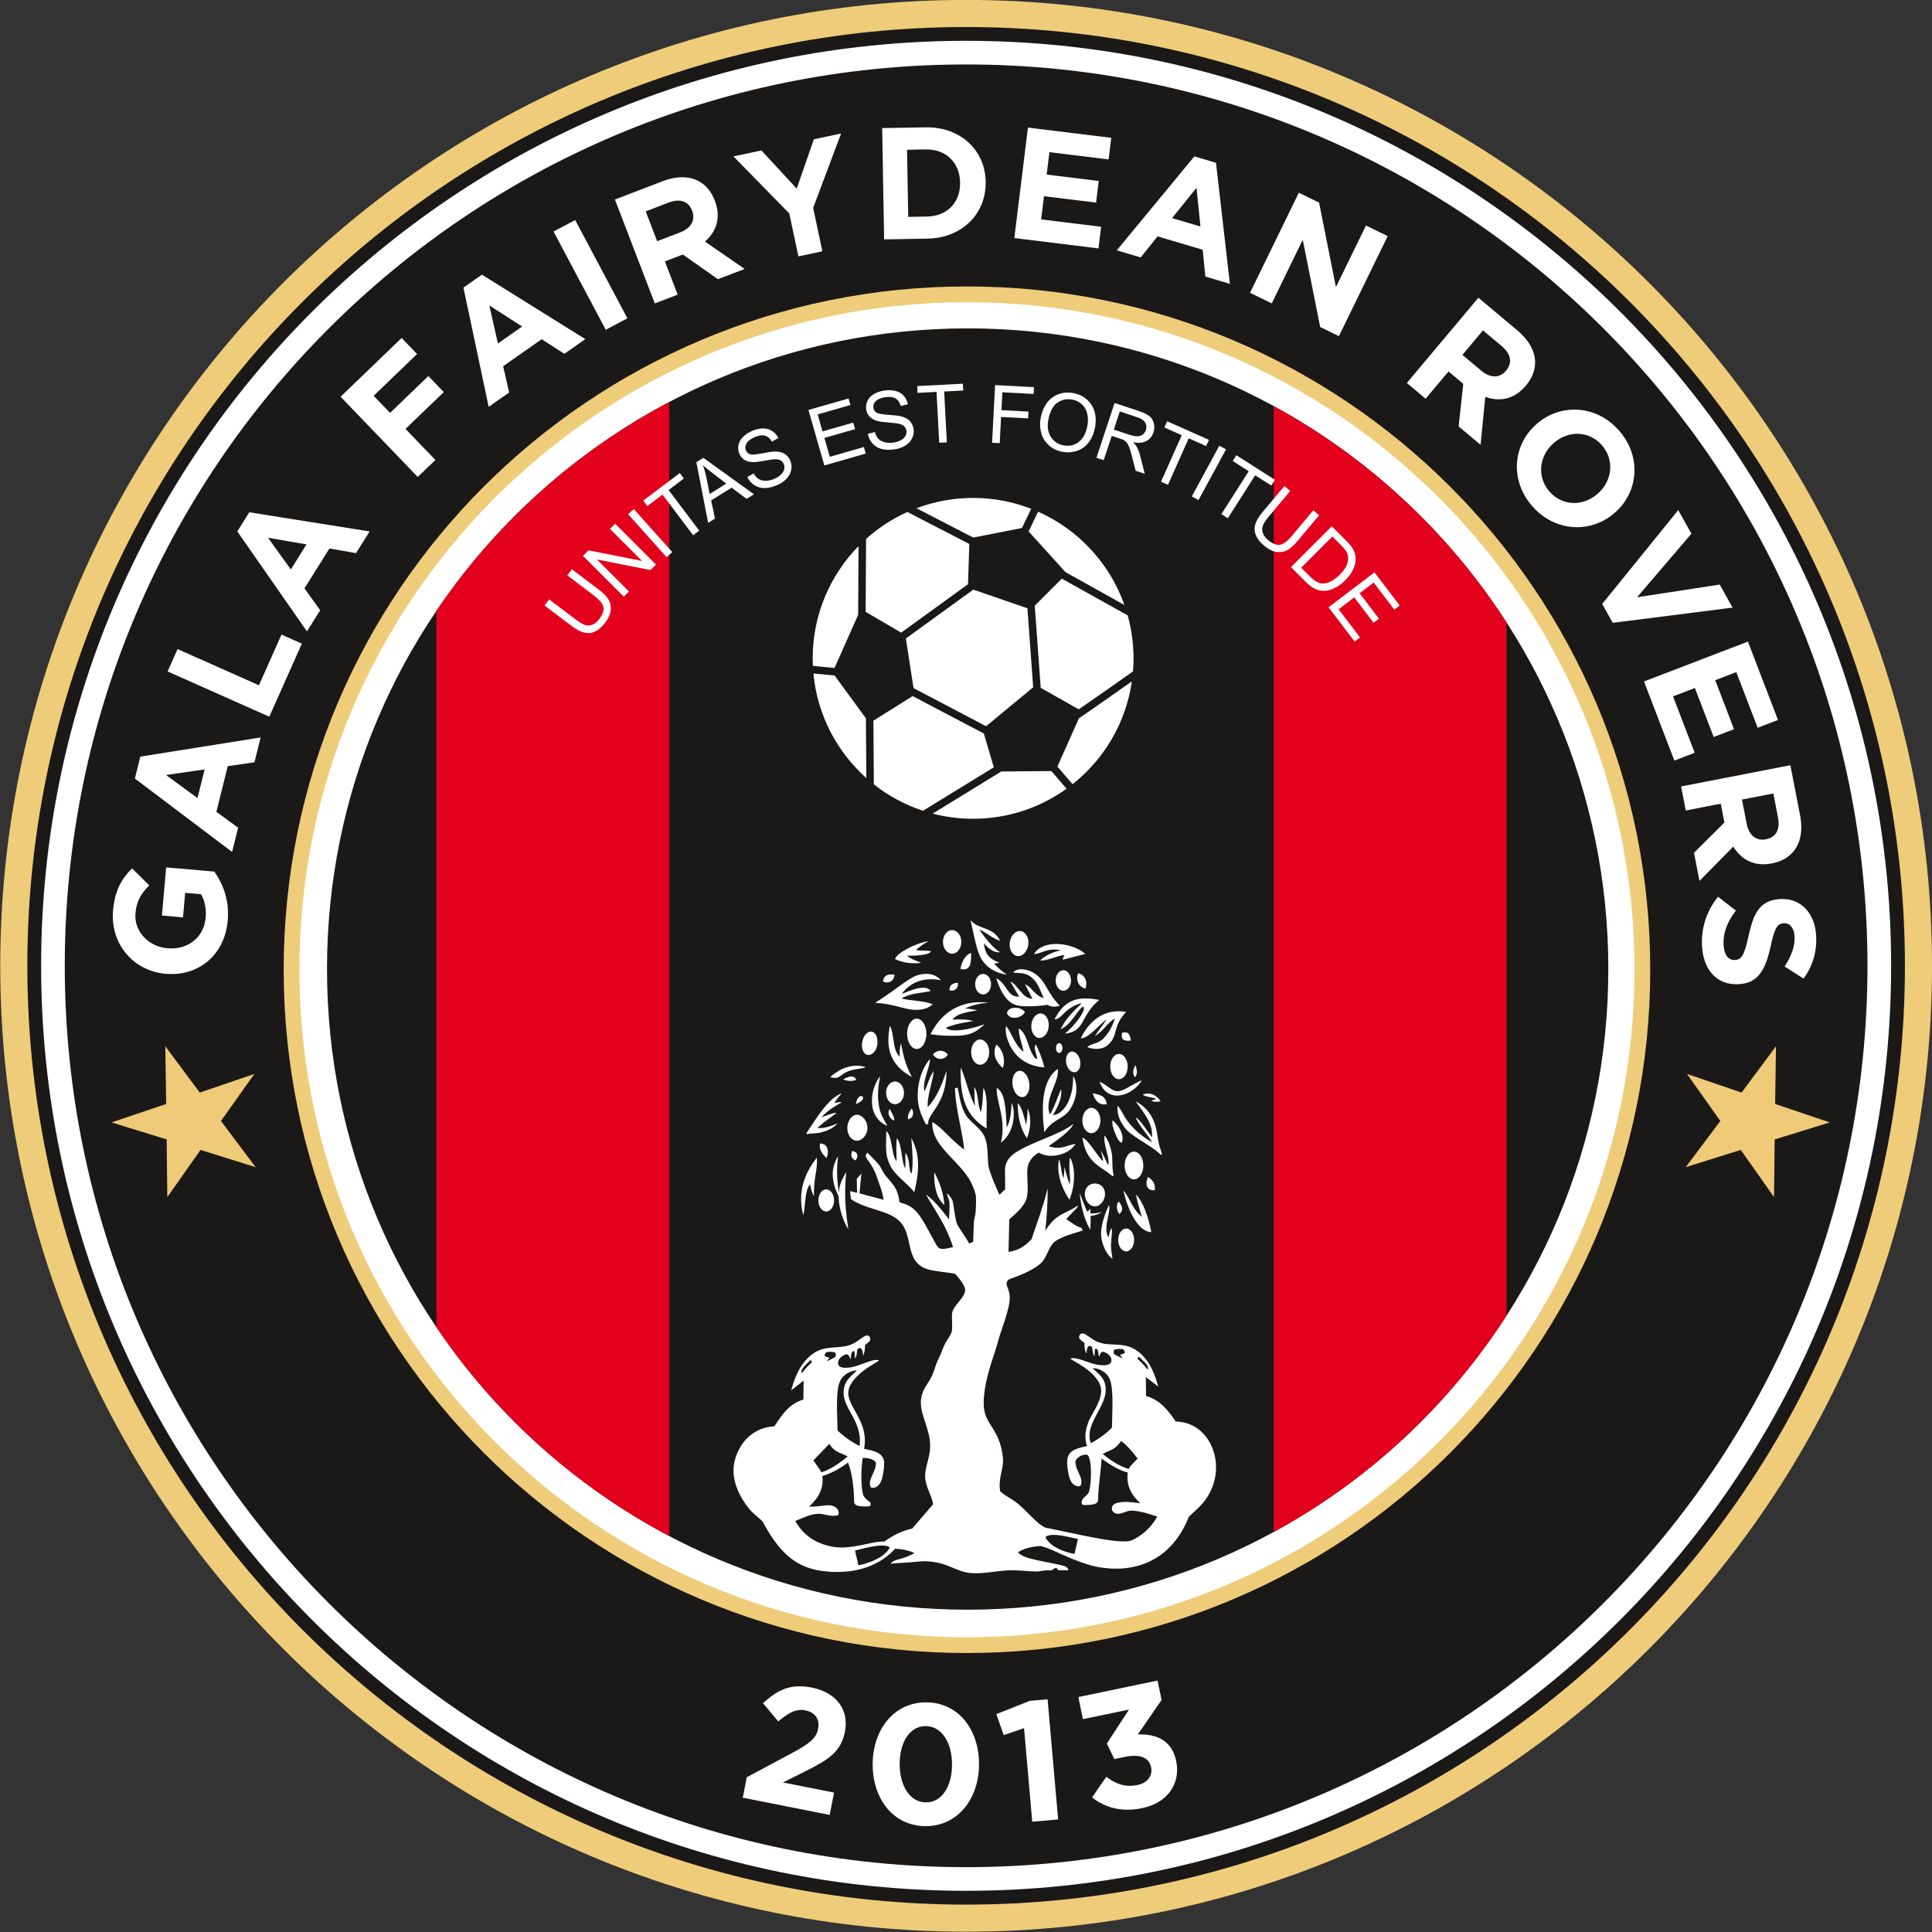 <?xml version="1.0" encoding="UTF-8"?>
<svg xmlns="http://www.w3.org/2000/svg" xmlns:xlink="http://www.w3.org/1999/xlink" width="567pt" height="567pt" viewBox="0 0 567 567" version="1.1">
  <rect x="0" y="0" width="567" height="567" fill="#333333" stroke="none"/>
  <g id="surface1">
    <path style=" stroke:none;fill-rule:evenodd;fill:rgb(93.75%,79.688%,47.459%);fill-opacity:1;" d="M 283.535 -0.02 C 440.09 -0.02 567.004 126.891 567.004 283.445 C 567.004 439.996 440.09 566.91 283.535 566.91 C 126.984 566.91 0.07 439.996 0.07 283.445 C 0.07 126.891 126.984 -0.02 283.535 -0.02 Z M 283.535 -0.02 "></path>
    <path style=" stroke:none;fill-rule:evenodd;fill:rgb(10.594%,9.813%,9.424%);fill-opacity:1;" d="M 283.535 7.93 C 435.699 7.93 559.051 131.281 559.051 283.445 C 559.051 435.605 435.699 558.957 283.535 558.957 C 131.379 558.957 8.023 435.605 8.023 283.445 C 8.023 131.281 131.379 7.93 283.535 7.93 Z M 283.535 7.93 "></path>
    <path style=" stroke:none;fill-rule:evenodd;fill:rgb(100%,100%,100%);fill-opacity:1;" d="M 283.535 11.977 C 433.465 11.977 555.004 133.52 555.004 283.445 C 555.004 433.371 433.465 554.91 283.535 554.91 C 133.609 554.91 12.07 433.371 12.07 283.445 C 12.07 133.52 133.609 11.977 283.535 11.977 Z M 283.535 11.977 "></path>
    <path style=" stroke:none;fill-rule:evenodd;fill:rgb(10.594%,9.813%,9.424%);fill-opacity:1;" d="M 283.535 18.918 C 429.633 18.918 548.062 137.352 548.062 283.445 C 548.062 429.539 429.633 547.973 283.535 547.973 C 137.441 547.973 19.008 429.539 19.008 283.445 C 19.008 137.352 137.441 18.918 283.535 18.918 Z M 283.535 18.918 "></path>
    <path style=" stroke:none;fill-rule:evenodd;fill:rgb(93.75%,79.688%,47.459%);fill-opacity:1;" d="M 283.781 84.066 C 394.531 84.066 484.312 173.848 484.312 284.598 C 484.312 395.348 394.531 485.129 283.781 485.129 C 173.031 485.129 83.254 395.348 83.254 284.598 C 83.254 173.848 173.031 84.066 283.781 84.066 Z M 283.781 84.066 "></path>
    <path style=" stroke:none;fill-rule:evenodd;fill:rgb(100%,100%,100%);fill-opacity:1;" d="M 283.781 88.691 C 391.977 88.691 479.688 176.402 479.688 284.598 C 479.688 392.793 391.977 480.504 283.781 480.504 C 175.59 480.504 87.879 392.793 87.879 284.598 C 87.879 176.402 175.59 88.691 283.781 88.691 Z M 283.781 88.691 "></path>
    <path style=" stroke:none;fill-rule:evenodd;fill:rgb(10.594%,9.813%,9.424%);fill-opacity:1;" d="M 283.988 96.371 C 387.828 96.371 472.008 180.551 472.008 284.391 C 472.008 388.23 387.828 472.41 283.988 472.41 C 180.148 472.41 95.969 388.23 95.969 284.391 C 95.969 180.551 180.148 96.371 283.988 96.371 Z M 283.988 96.371 "></path>
    <path style=" stroke:none;fill-rule:evenodd;fill:rgb(88.672%,0%,11.377%);fill-opacity:1;" d="M 196.398 118 L 196.398 450.781 C 168.879 436.258 145.387 415.121 128.062 389.473 L 128.062 179.309 C 145.387 153.66 168.879 132.52 196.398 118 Z M 196.398 118 "></path>
    <path style=" stroke:none;fill-rule:evenodd;fill:rgb(88.672%,0%,11.377%);fill-opacity:1;" d="M 442.141 182.695 L 442.141 386.086 C 425.086 412.559 401.559 434.473 373.809 449.598 L 373.809 119.184 C 401.559 134.309 425.086 156.223 442.141 182.695 Z M 442.141 182.695 "></path>
    <path style=" stroke:none;fill-rule:evenodd;fill:rgb(100%,100%,100%);fill-opacity:1;" d="M 251.559 350.039 C 251.453 348.762 251.527 347.27 251.422 345.992 L 252.797 344.438 C 252.59 346.512 252.465 348.133 252.254 350.207 C 255.254 351.09 257.652 351.621 259.312 352.125 C 258.992 349.648 258.004 347.395 257.309 345.324 C 257.039 344.512 256.367 343 255.809 342.098 C 254.879 340.602 254.016 339.762 254.07 339.074 L 254.527 338.238 C 255.203 338.902 256.84 340.523 257.871 341.766 C 258.672 342.73 258.984 343.895 259.852 344.965 C 260.891 346.25 262.465 347.816 263.121 349.406 C 263.566 350.473 263.84 351.539 263.977 352.82 C 266.16 353.465 267.598 354.105 268.938 355.598 C 270.777 357.645 272.363 360.977 274.73 365.223 C 275.516 366.633 276.051 366.918 279.703 365.988 C 277.621 359.527 274.961 356.133 271.734 350.57 C 274.055 352.137 276.102 354.785 278.512 357.84 C 278.566 356.34 278.734 354.438 278.637 352.93 C 278.57 351.895 277.723 350.422 277.984 350.25 C 278.691 350.859 279.074 351.504 279.438 352.082 C 279.797 352.645 280.098 356.586 280.723 358.801 C 281.09 360.102 283.484 363.023 284.398 364.938 L 285.598 364.449 C 285.672 362.727 285.734 360.75 285.812 358.727 C 285.852 357.637 286.262 356.805 286.316 355.719 C 286.398 354.137 286.598 351.645 286.285 350.418 C 285.93 349.031 285.199 347.242 284.383 345.949 C 282.223 342.508 278.945 339.805 276.547 336.793 C 274.566 334.305 273.539 332.203 273.59 329.301 C 276.34 330.676 279.137 334.668 282.977 337.352 C 282.398 331.711 280.395 325.203 280.254 319.383 L 281.059 319.18 C 281.672 322.375 282.074 325.027 283.504 327.32 C 284.883 329.543 287.867 330.965 289.027 333.812 C 290.141 336.551 289.715 339.836 290.094 342.188 C 290.402 344.078 292.379 348.609 293.309 350.637 L 294.984 349.055 C 295.02 346.855 294.926 346.086 294.949 343.289 C 294.965 341.102 296.102 339.527 298.246 338.133 C 303.008 335.035 310.863 333.109 315.012 329.848 C 314.203 331.977 309.652 335.008 307.762 336.367 C 308.762 336.762 310.07 336.969 311.391 336.781 C 312.715 336.594 314.188 335.922 315.656 335.691 C 313.867 338.836 308.137 340.328 304.871 338.258 C 303.527 339.066 301.934 340.363 301.574 342.664 C 301.172 345.27 302.051 349 301.273 351.715 C 300.449 354.582 296.859 357.141 296.203 357.848 C 296.098 360.773 296.086 364.469 295.973 367.395 C 298.051 367.121 300.348 366.293 302.738 363.668 C 304.605 358.133 306.098 354.273 307.484 348.742 C 307.465 353.117 307.238 356.918 306.754 361.172 C 307.59 359.914 308.68 358.484 309.695 357.656 C 311.746 355.988 313.98 355.449 316.148 353.898 C 316.234 353.84 316.395 353.996 316.336 354.082 C 315.285 355.516 314.055 356.395 312.938 357.777 C 314.328 358.773 315.816 359.887 317.449 360.398 L 317.746 361.133 C 314.629 362.098 311.762 362.879 309.711 364.273 C 307.871 365.516 307.129 369.227 305.605 370.621 C 303.254 372.773 299.41 374.246 297.391 374.996 C 296.559 375.301 295.383 375.492 295.402 376.832 C 295.422 377.906 297.004 379.223 295.992 383.574 C 295.449 385.922 294.531 388.641 293.527 391.559 C 293.078 392.863 292.699 394.566 292.242 395.934 C 290.438 401.301 288.746 406.5 288.688 411.68 C 288.617 418.379 293.426 418.727 294.348 427.941 C 294.652 431.023 292.867 433.695 293.52 437.66 C 295.133 439.117 296.871 439.781 298.602 441.199 C 300.59 442.828 302.242 444.719 304.238 446.562 C 304.879 447.16 305.758 447.789 306.703 448.301 C 312.449 449.43 323.801 452.133 328.594 452.328 C 331.312 452.441 331.879 452.512 334.617 450.645 C 336.445 449.402 338.348 447.422 339.629 445.09 C 337.297 444.266 334.445 443.418 332.277 443.336 C 330.785 443.277 329.934 444.02 328.641 444.219 C 325.965 444.629 325.379 441.656 327.895 441.055 C 329.477 440.676 330.945 440.66 334.691 441.18 C 332.145 438.883 330.449 436.074 330.977 432.168 C 328.453 431.496 325.805 429.91 323.266 428.051 C 323.273 430.5 322.266 436.449 322.285 439.883 C 322.289 440.266 322.316 441.09 321.215 441.41 C 320.297 441.676 318.766 441.77 317.824 441.648 C 317.359 441.59 317.188 440.43 318.09 439.539 C 318.691 438.945 319.379 438.523 319.609 437.797 C 319.969 436.676 320.238 433.84 320.16 431.324 C 320.09 429.105 319.746 427.227 318.945 426.898 C 317.195 426.809 315.785 428.035 315.617 428.879 C 315.523 429.367 315.789 430.504 316.188 431.41 C 316.848 432.918 317.652 434.121 317.281 435.629 C 317.109 436.328 316.371 436.258 315.879 436.094 C 314.996 435.809 314.441 435.09 314.152 434.465 C 313.566 433.195 313.219 430.84 313.18 429.289 C 313.09 425.621 315.926 425.078 319.004 424.398 C 318.055 421.375 318.73 419.016 319.629 416.805 C 320.992 414.078 323.664 410.352 323.09 407.309 C 322.602 404.762 320.012 402.449 317.52 400.836 C 314.559 398.914 313.23 398.617 314.973 398.594 C 315.43 398.586 315.871 398.66 316.238 398.758 C 319.133 399.523 321.426 400.812 324.215 400.672 C 325.363 400.617 326.512 400.125 326.105 398.656 C 325.91 397.945 325.152 397.246 324.234 396.852 C 323.246 396.43 322.91 397.102 322.574 398.188 C 322.117 397.359 322.672 396.07 321.492 395.762 C 321.156 396.395 321.324 397.234 321.203 398.004 C 320.578 397.348 320.719 396.332 320.48 395.281 C 318.992 394.359 319.09 395.918 318.754 397.27 C 318.27 395.816 318.297 395.355 318.246 394.105 C 317.863 393.828 317.285 393.387 316.949 393.055 C 316.301 392.422 316.949 390.609 318.605 391.648 C 320.664 392.934 321.258 393.676 323.336 394.199 C 326.367 394.965 329.969 394.027 333.223 396.105 C 336.453 398.168 338.57 401.793 339.922 406.922 L 336.277 404.141 L 336.352 409.691 C 340.344 410.848 342.676 413.676 345.047 417.176 C 353.055 417.441 356.398 424.34 356.812 429.117 C 357.176 433.316 356.004 437.352 353.254 440.828 C 352.004 442.406 350.141 443.887 348.863 445.188 C 344.754 455.699 336.934 459.867 329.086 460.328 C 327.434 460.426 324.824 460.383 322.055 459.855 C 318.965 459.266 315.277 457.793 311.977 456.348 C 310.16 455.551 307.594 454.211 305.359 453.723 C 304.84 453.742 304.344 453.801 303.57 453.906 C 301.797 454.148 300.254 454.625 298.746 455.559 C 300.465 457.742 307.238 458.203 312.328 459.578 C 313.066 459.777 313.695 460.539 313.465 460.852 C 312.527 460.801 311.074 460.887 310.695 460.781 C 309.977 460.586 310.508 460.172 309.82 460.18 C 309.258 460.188 309.02 461.016 307.953 460.883 C 306.586 460.715 305.297 461.223 304.141 461.203 C 301.156 461.156 298.863 460.719 295.848 460.867 C 292.23 461.043 288.547 461.934 285.055 461.664 C 280.504 461.312 278.301 458.562 272.113 458.203 C 270.344 458.102 267.848 458.492 265.797 458.602 C 263.738 458.715 262.395 458.758 261.391 458.957 C 262.164 457.832 263.23 457.801 264.762 457.34 C 265.949 456.98 267.387 456.363 268.363 455.828 C 267.129 455.121 264.781 454.574 262.699 454.527 C 256.969 460.734 249.098 461.637 243.578 461.273 C 235.738 460.754 229.891 458.043 223.797 446.508 C 222.52 445.238 221.016 444.242 219.77 442.691 C 217.02 439.281 214.949 434.848 215.309 430.641 C 215.723 425.852 219.246 419.051 227.258 418.594 C 229.805 414.676 231.777 411.98 235.77 410.73 L 235.844 405.18 L 232.199 408.043 C 233.551 402.883 235.672 399.207 238.902 397.066 C 242.156 394.914 245.758 395.766 248.789 394.93 C 250.867 394.355 251.465 393.602 253.516 392.266 C 255.172 391.188 255.82 392.984 255.176 393.633 C 254.84 393.973 254.262 394.426 253.879 394.715 C 253.828 395.965 253.852 396.426 253.371 397.891 C 253.035 396.547 253.129 394.984 251.641 395.941 C 251.402 397 251.547 398.012 250.922 398.684 C 250.801 397.914 250.965 397.074 250.629 396.449 C 249.453 396.785 250.004 398.059 249.551 398.902 C 249.215 397.82 248.879 397.156 247.891 397.602 C 246.973 398.016 246.215 398.738 246.016 399.453 C 245.609 400.93 246.758 401.395 247.91 401.422 C 250.695 401.496 252.988 400.152 255.883 399.316 C 256.254 399.211 256.695 399.129 257.152 399.125 C 258.895 399.109 257.566 399.434 254.602 401.426 C 252.113 403.102 249.523 405.473 249.035 408.031 C 248.473 411.016 251.23 413.957 252.766 417.707 C 253.664 419.898 254.156 422.516 253.57 425.191 C 255.031 425.48 256.477 425.777 257.59 426.363 C 259.004 427.117 259.52 428.152 259.48 429.676 C 259.441 431.227 259.098 433.59 258.512 434.875 C 258.219 435.508 257.664 436.238 256.785 436.547 C 256.289 436.719 255.551 436.809 255.379 436.113 C 255.008 434.613 255.812 433.391 256.477 431.867 C 256.871 430.949 257.141 429.809 257.047 429.324 C 256.879 428.484 254.93 427.754 253.176 427.887 C 252.641 431.379 252.648 436.594 253.32 438.688 C 253.555 439.41 254.492 440.305 255.199 440.746 C 255.742 441.082 255.57 441.977 255.109 442.047 C 254.164 442.191 252.637 442.137 251.715 441.891 C 250.617 441.594 250.645 440.773 250.645 440.387 C 250.672 436.957 250.02 431.828 248.855 429.227 C 246.32 431.148 243.852 432.434 241.328 433.164 C 241.852 437.055 239.98 439.82 237.434 442.18 C 240.816 442.211 242.672 441.465 244.227 441.895 C 246.59 442.539 246.383 444.883 245.637 444.777 C 243.016 445.152 242.016 444.137 239.848 444.273 C 237.676 444.41 235.723 445.484 233.391 446.363 C 235.879 450.828 239.688 452.918 243.66 453.805 C 248.055 454.785 252.391 453.477 256.211 452.742 C 257.316 452.531 258.492 452.387 259.527 452.422 C 262.445 450.379 264.617 449.32 267.723 448.594 L 273.859 441.449 C 273.562 439.125 271.59 436.363 271.508 433.367 C 271.422 429.965 273.43 427.305 272.887 422.723 C 272.355 418.289 269.652 414.152 270.371 410.219 C 270.828 407.715 271.797 406.859 273.062 404.652 C 274.164 402.746 274.355 400.863 275.48 398.711 C 276.242 397.25 276.555 395.871 277.379 394.297 C 278.012 393.074 279.242 391.66 279.387 390.457 C 279.547 389.137 279.262 386.727 279.43 385.398 C 279.715 383.168 283.031 381.016 283.238 378.766 C 283.367 377.348 281.691 375.473 280.379 373.871 C 278.629 373.414 274.238 373.137 272.211 372.492 C 265.449 370.344 268.152 362.859 264.223 358.637 C 260.879 355.047 254.496 355.191 249.738 351.926 L 249.465 349.57 C 250.047 349.664 250.801 349.941 251.559 350.039 Z M 329.691 349.391 C 330.809 354.434 333.691 361.414 337.879 361.617 C 337.148 357.648 335.605 352.793 333.379 350.559 C 333.77 352.688 334.461 354.996 335.09 357.125 C 332.09 354.605 331.609 351.457 329.691 349.391 Z M 325.461 353.664 C 324.426 355.805 322.84 359.922 323.184 362.969 C 323.434 365.191 324.688 368.219 326.484 369.438 C 326.215 367.426 326.004 366.469 326.051 365.273 C 326.145 362.992 326.547 361.297 326.172 360.387 C 325.723 361.238 325.59 362 325.277 363.211 C 324.906 362.469 324.664 361.473 324.691 360.453 C 324.754 357.84 325.953 355.129 325.461 353.664 Z M 320.027 354.738 L 319.984 356.09 C 321.031 356.254 322.352 355.926 323.398 355.773 C 322.352 356.375 321.242 356.734 320.07 356.855 C 320.102 358.141 320.09 359.18 319.98 360.898 C 318.102 357.719 317.277 354.012 316.84 350.109 C 317.555 351.766 318.406 354.363 319.129 355.637 Z M 335.359 321.246 C 337.52 320.406 339.422 321.352 340.621 323.227 C 339.195 323.422 338.672 323.379 337.828 323.09 C 338.414 322.793 339.047 322.625 339.402 322.461 C 338.145 322.012 336.172 321.922 335.359 321.246 Z M 335.09 317.023 C 333.891 319.238 330.961 321.414 328.074 321.52 C 325.613 321.605 323.73 320.258 322.68 317.473 C 324.828 318.262 326.113 320.184 327.867 320.227 C 329.871 320.277 331.484 318.594 335.09 317.023 Z M 327.984 324.484 C 327.77 326.652 328.422 328.711 330.086 330.949 C 332.047 333.582 337.363 335.84 340.184 338.473 C 340.746 338.996 341.355 339.395 340.73 337.734 C 339.336 334.031 340.027 331.617 338.07 327.887 C 336.758 325.387 334.684 323.922 333.289 323.227 C 335.84 326.781 338.492 329.941 338.055 333.746 C 336.527 331.77 334.816 328.801 333.289 327.902 C 334.277 330.418 336.711 332.758 338.145 335.273 C 336.09 334.078 334.137 332.59 332.902 331.328 C 329.52 327.879 329.703 326.406 327.984 324.484 Z M 317.645 333.836 C 318.008 336.043 318.59 338.105 320.047 339.98 C 321.688 342.109 324.27 343.312 326.367 345.074 C 326.684 345.344 326.863 345.008 326.766 344.629 C 326.277 342.746 326.609 340.148 326.254 338.301 C 325.871 336.371 325.258 334.652 324.164 333.207 C 323.688 336.172 325.898 339.812 325.195 341.973 C 324.656 340.801 323.816 338.781 323.039 337.613 C 323.352 338.586 323.715 340.012 323.672 340.805 C 321.629 338.676 319.414 334.523 317.645 333.836 Z M 310.812 340.219 C 310.219 342.875 310.617 347.273 313.867 352.09 C 315.754 347.293 315.523 342.438 314.047 339.68 C 313.449 342.379 314.289 345.523 313.961 347.594 C 313.434 346.379 312.715 343.922 312.43 342.469 C 312.34 343.305 312.254 344.953 312.16 345.793 C 311.32 344.145 311.469 341.867 310.812 340.219 Z M 306.496 332.309 C 304.984 320.16 307.555 315.77 310.453 313.695 C 311.02 317.473 306.285 322.508 308.113 327.094 C 309.281 325.414 310.273 322.117 311.441 319.629 C 311.699 322.129 310.586 324.625 309.012 327.273 C 312.102 327.02 315.035 322.672 314.945 315.762 C 316.262 317.836 316.492 321.992 313.844 325.844 C 312.055 328.441 308.699 328.574 306.496 332.309 Z M 298.672 323.766 C 298.711 326.898 299.086 330.676 301.371 334.016 C 302.523 331.527 302.766 327.633 301.551 325.293 C 301.641 327.121 301.281 328.859 301.191 330.148 C 300.68 328.562 299.992 324.812 298.672 323.766 Z M 292.559 319.27 C 292.273 321.262 293.535 324.961 293.996 328 C 294.43 330.852 294.266 333.25 293.727 335.363 C 297.949 332.293 298.055 325.789 296.879 323.676 C 296.785 325.504 296.695 328.859 295.438 330.867 C 295.121 321.781 294.086 320.398 292.559 319.27 Z M 330.504 296.973 C 326.195 301.508 328.453 304.109 324.824 306.93 C 323.316 308.098 320.855 308.027 319.086 307.312 C 320.277 306.121 322.184 306.477 323.91 304.699 C 325.414 303.145 326.516 301.082 327.176 298.949 C 324.777 300.27 324.09 302.395 321.336 304.074 C 322.23 302.547 323.848 300.656 324.746 299.219 C 323.145 300.164 319.34 304.93 317.195 304.703 C 319.562 299.805 323.879 295.848 330.504 296.973 Z M 322.59 293.465 C 316.926 298.172 318.633 302.695 312.52 303.355 C 314.945 301.469 318.812 296.703 318.004 295.441 C 316.605 295.555 314.711 300.531 311.262 302.098 C 312.594 299.137 314.977 296.84 317.465 294.453 C 316.391 294.547 314.652 295.359 313.309 296.43 C 311.586 297.805 310.898 299.223 309.465 299.129 C 311.73 295.016 314.547 291.801 322.59 293.465 Z M 306.496 313.246 C 301.734 312.973 298.039 310.43 296.273 306.547 C 295.527 304.91 294.887 302.973 295.258 301.109 C 296.906 302.965 297.742 306.711 300.383 308.66 C 300.086 306.473 298.797 303.746 299.031 301.828 C 301.859 303.707 301.484 308.129 303.977 310.727 C 305.211 311.207 302.93 307.641 303.977 306.504 C 304.848 308.242 305.84 310.488 306.496 313.246 Z M 253.328 322.426 C 252.977 323.137 252.066 323.695 251.145 324.035 C 251.359 323.203 251.473 322.719 251.742 322.332 C 252.254 321.59 253.188 321.215 253.328 322.426 Z M 331.922 305.367 C 331.406 302.727 330.742 302.871 329.316 303.074 C 329.344 303.395 328.379 305.887 331.922 305.367 Z M 333.215 312.574 C 332.383 314.066 332.406 315.223 333.062 316.172 C 333.98 315.105 333.672 313.941 333.215 312.574 Z M 336.898 345.414 C 336.145 347.031 336.121 349.508 338.934 349.32 C 339.012 347.648 338.672 346.539 336.898 345.414 Z M 328.34 352.629 C 327.59 353.172 327.562 355.199 328.492 356.266 C 329.645 355.402 329.617 354.203 328.34 352.629 Z M 326.547 328.812 C 326.152 329.641 326.887 331.82 327.66 333.543 C 328.066 334.445 328.586 335.172 329.203 335.383 C 330.133 333.16 328.273 330.148 326.547 328.812 Z M 320.676 320.871 C 321.504 323.48 322.91 324.391 324.797 324.074 C 324.566 321.68 322.828 321.234 320.676 320.871 Z M 318.574 290.137 C 319.281 287.906 318.297 286 316.422 285.641 C 315.59 287.508 316.547 289.676 318.574 290.137 Z M 294.301 313.453 C 295.277 310.84 294.02 307.645 292.41 306.594 C 291.133 309.328 292.27 311.59 294.301 313.453 Z M 300.82 297.039 C 299.297 295.098 295.82 295.461 295.527 297.27 C 296.141 299.508 299.801 298.891 300.82 297.039 Z M 278.16 309.48 C 276.941 307.867 274.816 308.168 273.789 309.445 C 274.996 311.379 277.348 311.02 278.16 309.48 Z M 284.992 279.676 C 283.074 280.203 282.016 282.926 281.883 284.422 C 284.27 284.82 285.152 283.777 284.992 279.676 Z M 281.121 288.41 C 279.242 288.516 278.527 289.398 278.695 290.664 C 280.309 291.035 281.359 289.887 281.121 288.41 Z M 262.512 286.059 C 260.324 285.688 259.27 286.52 259.137 288.02 C 260.895 288.867 262.406 287.824 262.512 286.059 Z M 267.586 325.289 C 267.004 326.023 266.199 327.453 266.504 328.473 C 268.086 328.152 268.324 326.617 267.586 325.289 Z M 261.07 325.426 C 261.602 326.473 262.676 327.902 262.371 328.918 C 260.973 328.152 260.328 326.754 261.07 325.426 Z M 251.34 316.887 C 249.82 317.516 248.383 317.156 247.465 316.797 C 248.184 316.32 249.156 315.938 249.746 315.945 C 250.648 315.961 250.945 316.234 251.34 316.887 Z M 310.992 295.082 C 307.363 291.426 307.152 288.578 304.426 286.273 C 302.129 284.328 298.703 283.812 297.324 285.371 C 299.215 285.836 301.09 284.996 303.551 287.621 C 304.723 288.871 305.688 291.562 306.316 292.926 C 303.527 292.117 302.809 289.598 300.836 288.879 C 301.551 290.289 302.27 291.695 302.988 293.105 C 299.93 293.047 298.762 288.938 296.516 288.07 C 297.504 289.84 298.344 291.277 299.121 292.477 C 295.496 292.715 295.734 288.82 292.379 287.082 C 293.074 289.289 293.82 290.938 294.715 292.203 C 296.324 294.492 297.887 295.227 300.551 295.312 C 302.512 295.375 305.18 295.273 307.395 294.902 C 308.629 295.594 310.004 295.594 310.992 295.082 Z M 305.277 281.812 C 306.816 282.293 311.234 280.055 312.379 280.375 C 312.004 281.227 312.031 280.797 311.898 281.648 C 312.934 281.438 314.93 280.828 318.52 279.977 C 315.297 276.898 306.434 275.285 303.441 279.98 C 305.41 280.035 307.398 278.02 311.312 278.883 C 308.859 279.402 306.66 280.535 305.277 281.812 Z M 299.637 273.266 C 301.129 273.523 302.074 275.367 301.762 277.379 C 301.445 279.395 299.984 280.816 298.496 280.559 C 297.008 280.301 296.059 278.457 296.371 276.441 C 296.688 274.43 298.148 273.004 299.637 273.266 Z M 314.344 308.633 C 315.469 308.406 316.652 309.574 316.988 311.238 C 317.32 312.906 316.684 314.438 315.562 314.664 C 314.438 314.891 313.254 313.723 312.922 312.059 C 312.59 310.391 313.223 308.855 314.344 308.633 Z M 312.07 284.742 C 313.312 284.742 314.316 286.094 314.316 287.754 C 314.316 289.418 313.312 290.766 312.07 290.766 C 310.828 290.766 309.82 289.418 309.82 287.754 C 309.82 286.094 310.828 284.742 312.07 284.742 Z M 321.336 347.324 C 322.969 347.324 324.297 348.535 324.297 350.391 C 324.297 352.246 322.969 354.039 321.336 354.039 C 319.691 354.039 318.363 352.246 318.363 350.391 C 318.363 348.535 319.691 347.324 321.336 347.324 Z M 330.504 360.539 C 331.797 360.539 332.84 362.043 332.84 363.898 C 332.84 365.75 331.797 367.254 330.504 367.254 C 329.215 367.254 328.164 365.75 328.164 363.898 C 328.164 362.043 329.215 360.539 330.504 360.539 Z M 332.797 337.973 C 334.309 337.973 335.539 339.797 335.539 342.047 C 335.539 344.301 334.309 346.125 332.797 346.125 C 331.281 346.125 330.051 344.301 330.051 342.047 C 330.051 339.797 331.281 337.973 332.797 337.973 Z M 320.297 325.133 C 321.762 325.133 322.949 326.793 322.949 328.84 C 322.949 330.887 321.762 332.547 320.297 332.547 C 318.836 332.547 317.645 330.887 317.645 328.84 C 317.645 326.793 318.836 325.133 320.297 325.133 Z M 328.391 309.309 C 329.805 309.309 330.953 310.969 330.953 313.016 C 330.953 315.062 329.805 316.723 328.391 316.723 C 326.973 316.723 325.828 315.062 325.828 313.016 C 325.828 310.969 326.973 309.309 328.391 309.309 Z M 287.66 305.062 C 289.129 305.062 290.312 306.723 290.312 308.77 C 290.312 310.816 289.129 312.477 287.66 312.477 C 286.195 312.477 285.008 310.816 285.008 308.77 C 285.008 306.723 286.195 305.062 287.66 305.062 Z M 288.512 285.82 C 289.805 285.82 290.852 287.172 290.852 288.836 C 290.852 290.496 289.805 291.848 288.512 291.848 C 287.223 291.848 286.176 290.496 286.176 288.836 C 286.176 287.172 287.223 285.82 288.512 285.82 Z M 279.43 272.965 C 280.922 272.965 282.129 274.516 282.129 276.426 C 282.129 278.336 280.922 279.887 279.43 279.887 C 277.941 279.887 276.734 278.336 276.734 276.426 C 276.734 274.516 277.941 272.965 279.43 272.965 Z M 299.035 314.277 C 300.387 314.074 301.742 315.629 302.062 317.75 C 302.383 319.871 301.547 321.758 300.199 321.961 C 298.848 322.168 297.492 320.613 297.172 318.488 C 296.852 316.367 297.688 314.48 299.035 314.277 Z M 305.371 297.422 C 306.785 297.422 307.867 299.031 307.789 301.016 C 307.715 303.004 306.496 304.613 305.086 304.613 C 303.672 304.613 302.59 303.004 302.664 301.016 C 302.742 299.031 303.961 297.422 305.371 297.422 Z M 310.855 306.145 C 311.379 306.145 311.801 306.785 311.801 307.582 C 311.801 308.375 311.379 309.02 310.855 309.02 C 310.34 309.02 309.91 308.375 309.91 307.582 C 309.91 306.785 310.34 306.145 310.855 306.145 Z M 269.047 298.949 C 270.609 298.949 271.879 300.941 271.879 303.398 C 271.879 305.859 270.609 307.852 269.047 307.852 C 267.484 307.852 266.215 305.859 266.215 303.398 C 266.215 300.941 267.484 298.949 269.047 298.949 Z M 284.828 270.086 C 286.047 275.051 286.617 279.551 288.379 281.992 C 290.367 284.762 292.965 285.574 295.527 286.094 C 293.938 284.953 292.977 284.082 291.754 282.855 L 293.277 282.496 C 291.891 282 290.949 281.418 290.312 280.777 C 289.246 279.703 288.84 278.105 288.781 276.832 C 290.055 278.449 291.945 279.738 293.461 279.438 C 291.059 277.941 288.902 274.914 287.434 272.875 C 288.844 273.145 291.238 275.48 293.547 276.113 C 291.27 271.766 287.555 273.086 284.828 270.086 Z M 320.652 401.594 C 322.078 402.766 323.621 404.176 324.113 405.555 C 326.402 411.93 317.945 417.102 320.113 423.551 C 322.633 422.203 324.52 420.805 326.32 418.992 C 326.406 415.309 326.676 410.625 326.273 407.312 C 326.059 405.547 325.676 403.98 324.246 402.848 C 323.074 401.914 321.539 401.422 320.652 401.594 Z M 329.016 422.891 C 328.281 423.988 327.66 424.617 326.859 425.133 C 326.059 425.652 324.895 425.973 323.621 426.707 C 326.07 428.691 328.574 430.324 331.266 431.109 C 331.504 430.445 332.371 429.578 333.871 428.086 C 332.645 426.383 330.723 424.117 329.016 422.891 Z M 316.34 451.664 C 315.922 453.383 315.723 454.465 315.348 456.047 C 312.555 455.555 308.797 454.23 307.031 451.582 C 306.844 451.297 306.723 451.004 307.172 450.816 C 309.258 449.938 312.414 450.801 316.34 451.664 Z M 334.184 398.117 C 334.762 398.652 335.883 399.617 336.484 400.43 C 336.953 401.062 337.016 401.551 336.828 402 C 335.711 400.547 334.902 399.758 333.828 398.797 C 333.922 398.543 334.094 398.375 334.184 398.117 Z M 329.48 398.855 C 328.965 398.207 326.879 397.68 326.84 397.082 C 326.805 396.617 326.797 396.234 327.156 396.098 C 327.812 395.844 328.676 395.816 329.363 395.934 C 329.723 395.992 329.934 396.18 330.105 396.871 C 330.23 397.367 329.227 397.242 328.676 397.734 C 329.078 398.023 329.172 398.211 329.48 398.855 Z M 251.469 402.258 C 250.047 403.465 248.504 404.914 248.008 406.301 C 245.723 412.73 253.277 416.016 252.277 424.379 C 249.762 423.09 247.602 421.562 245.805 419.793 C 245.719 416.109 245.449 411.434 245.852 408.109 C 246.066 406.34 246.445 404.766 247.879 403.598 C 249.051 402.637 250.586 402.109 251.469 402.258 Z M 243.379 423.75 C 244.109 424.828 244.73 425.441 245.535 425.941 C 246.34 426.438 247.496 426.73 248.77 427.434 C 246.32 429.48 243.727 431.266 241.039 432.109 C 240.801 431.453 239.66 429.984 238.699 428.605 C 240.141 427.074 241.938 425.277 243.379 423.75 Z M 250.93 455.039 C 251.348 456.746 251.547 457.824 251.922 459.398 C 254.715 458.844 259.102 457.324 260.863 454.633 C 261.055 454.344 261.172 454.047 260.73 453.871 C 258.637 453.039 254.855 454.082 250.93 455.039 Z M 237.938 399.105 C 237.363 399.652 236.238 400.645 235.637 401.469 C 235.172 402.113 235.109 402.602 235.297 403.047 C 236.414 401.57 237.219 400.762 238.297 399.777 C 238.211 399.523 238.027 399.359 237.938 399.105 Z M 242.641 399.73 C 243.156 399.066 245.254 398.492 245.285 397.895 C 245.316 397.43 245.328 397.047 244.969 396.914 C 244.309 396.68 243.449 396.672 242.758 396.805 C 242.398 396.871 242.188 397.062 242.016 397.762 C 241.895 398.258 242.895 398.109 243.449 398.59 C 243.047 398.887 242.961 399.078 242.641 399.73 Z M 272.562 276.203 C 268.609 276.758 263.004 279.836 262.676 281.469 C 264.535 282.422 267.691 282.996 270.344 282.551 C 268.754 281.879 267.223 281.438 266.215 280.477 C 267.578 280.488 272.309 280.52 273.281 279.234 C 272.215 278.824 270.059 279.137 268.809 278.801 C 270.18 277.656 270.973 277.008 272.562 276.203 Z M 276.164 287.672 C 274.688 286.055 272.648 285.355 269.605 286.094 C 266.922 286.75 263.031 290.414 256.84 294.309 C 262.172 294.578 265.234 296.211 268.273 296.359 C 270.953 296.496 272.652 295.723 273.715 294.742 C 271.188 293.613 266.719 293.707 264.555 293.008 C 267.535 291.328 270.301 291.52 273.137 290.844 C 271.98 289.305 269.578 289.594 264.629 291.711 C 266.883 288.539 270.828 286.613 276.164 287.672 Z M 289.996 294.254 C 284.336 293.586 277.23 295.184 273.078 303.539 C 276.145 303.969 278.82 304.023 280.938 303.969 C 284.715 303.875 286.512 302.883 288.988 300.586 C 285.266 301.984 279.004 303.305 277.613 301.594 C 280.469 300.445 283.203 300.035 285.676 299.652 C 284.055 299.16 282.066 299.137 279.484 299.219 C 281.164 297.086 285.219 296.891 286.898 296.484 C 285.41 296.27 284.504 295.98 283.156 295.98 C 285.34 294.973 287.309 294.539 289.996 294.254 Z M 254.031 313.129 C 250.242 312.105 246.758 313.324 243.652 316.105 C 246.539 316.973 246.559 315.215 249.129 314.32 C 251.441 313.516 253.328 313.707 254.031 313.129 Z M 267.621 316.102 C 266.004 312.992 265.215 310.648 264.414 306.109 C 264.059 307.508 263.906 309.137 264.109 310.152 C 261.797 308.297 262.531 303.152 261.133 301.07 C 260.074 306.922 260.629 312.191 267.621 316.102 Z M 281.938 313.352 C 281.738 322.082 283.34 327.441 289.57 331.219 C 289.309 327.738 290.195 321.949 288.605 319.266 C 288.465 321.383 288.406 323.766 287.906 326.414 C 286.797 324.465 287.285 320.922 285.91 318.977 C 286.098 321.062 285.84 322.941 286.211 324.613 C 284.414 321.734 283.172 315.551 281.938 313.352 Z M 255.781 302.766 C 257.012 302.926 257.73 304.527 257.461 306.602 C 257.188 308.676 255.754 309.746 254.711 309.609 C 253.656 309.469 252.719 308.156 252.992 306.086 C 253.262 304.012 254.555 302.605 255.781 302.766 Z M 251.48 327.152 C 252.871 327.152 254.578 328.758 254.578 331.004 C 254.578 333.25 252.871 334.781 251.48 334.781 C 250.09 334.781 248.676 333.32 248.676 331.074 C 248.676 328.828 250.09 327.152 251.48 327.152 Z M 242.48 349.055 C 243.754 349.055 244.789 350.512 244.789 352.301 C 244.789 354.094 243.754 355.547 242.48 355.547 C 241.203 355.547 240.172 354.094 240.172 352.301 C 240.172 350.512 241.203 349.055 242.48 349.055 Z M 249.984 337.816 C 249.742 339.27 249.695 339.879 251.098 340.566 C 251.41 340.098 251.805 339.508 251.57 338.812 C 251.359 338.176 250.816 337.875 249.984 337.816 Z M 240.641 335.586 C 240.312 337.539 241.512 338.848 242.531 339.875 C 242.949 339.141 243.094 337.863 242.781 336.926 C 242.492 336.066 241.762 335.664 240.641 335.586 Z M 247.02 320.844 C 242.773 322.453 239.078 329.074 236.742 332.445 C 236.598 332.656 236.727 332.891 236.973 332.828 C 237.996 332.574 239.859 332.68 241.227 332.281 C 243.172 331.711 244.691 330.973 245.797 329.688 C 243.977 330.469 241.797 331.262 239.914 331.031 C 241.238 329.703 243.52 328.105 245.531 326.625 C 244.422 326.512 242.512 327.469 241.137 327.852 C 242.727 326 245.199 324.531 247.059 323.484 C 246.406 323.461 245.91 323.398 244.844 323.754 C 245.426 322.746 246.129 321.891 247.02 320.844 Z M 239.723 339.758 C 235.254 345.402 234.266 351.016 235.754 356.684 C 236.441 353.492 236.172 349.289 237.738 347.57 C 237.941 348.59 238.297 350.148 238.883 351.094 C 238.73 345.348 240.031 343.512 239.723 339.758 Z M 248.355 343.973 C 247.695 350.875 248.129 355.086 248.969 360.742 C 247.547 358.625 246.195 354.645 246.141 351.551 C 246.141 351.43 246.137 351.309 246.137 351.188 C 245.047 348.816 244.504 347.266 244.383 344.812 C 244.305 343.145 244.922 340.73 245.988 339.375 C 245.449 343.012 245.641 346.535 246.176 350.012 C 246.336 347.867 246.965 346.285 248.355 343.973 Z M 262.672 317.398 C 264.117 317.398 265.297 318.891 265.297 320.73 C 265.297 322.57 264.117 324.062 262.672 324.062 C 261.219 324.062 260.047 322.57 260.047 320.73 C 260.047 318.891 261.219 317.398 262.672 317.398 Z M 272.879 310.812 C 270.402 313.848 269.57 317.293 269.355 320.379 C 269.117 323.875 269.891 326.523 271.734 329.957 C 271.84 330.156 272.434 329.879 272.422 329.652 C 272.309 327.816 274.434 326.121 276.039 322.695 C 277.004 320.641 277.777 317.961 277.77 314.258 C 276.266 319.008 274.383 322.809 272.27 324.902 C 271.965 321.609 274.102 316.402 273.949 314.41 C 272.727 316.25 272.27 318.164 271.352 320.309 C 270.465 317.523 273.184 312.609 272.879 310.812 Z M 258.289 315.867 C 256.379 318.293 255.469 321.863 256.07 325.055 C 256.578 327.742 258.414 329.676 260.426 330.418 C 259.402 328.52 258.48 327.145 258.066 325.129 C 257.535 322.535 257.465 320.18 258.289 315.867 Z M 274.18 344.047 C 274.008 348.383 275.047 351.922 277.156 353.621 C 276.984 350.629 275.789 346.828 274.18 344.047 Z M 263.129 340.754 C 263.133 338.797 262.898 335.863 263.219 334.082 C 264.762 335.676 264.551 341.426 265.695 342.855 C 265.746 341.738 265.723 339.809 265.699 338.309 C 267.277 340.332 266.504 343.551 267.531 344.453 C 268.117 341.246 267.719 337.844 267.453 334 C 269.941 338.504 269.914 343.238 268.336 349.875 C 265.484 346.496 262.586 344.922 261.18 341.891 C 259.777 338.859 260.02 337.457 260.113 331.926 C 262.055 333.758 261.516 339.02 263.129 340.754 Z M 263.129 340.754 "></path>
    <path style=" stroke:none;fill-rule:evenodd;fill:rgb(100%,100%,100%);fill-opacity:1;" d="M 62.895 255.797 L 48.762 254.559 L 47.527 268.691 L 53.711 269.23 L 54.34 262.027 L 58.988 262.434 C 59.559 263.398 59.961 264.469 60.184 265.637 C 60.41 266.805 60.465 268.035 60.352 269.344 C 60.215 270.793 59.844 272.098 59.227 273.254 C 58.609 274.406 57.801 275.383 56.801 276.18 C 55.801 276.973 54.652 277.559 53.352 277.93 C 52.055 278.301 50.664 278.422 49.168 278.297 L 49.078 278.289 C 47.68 278.16 46.398 277.805 45.219 277.219 C 44.043 276.633 43.023 275.879 42.168 274.945 C 41.312 274.012 40.672 272.965 40.242 271.785 C 39.816 270.609 39.652 269.367 39.758 268.059 C 39.867 266.812 40.098 265.715 40.438 264.77 C 40.785 263.824 41.234 262.957 41.797 262.172 C 42.363 261.379 43.035 260.602 43.805 259.84 L 38.758 254.855 C 37.965 255.637 37.246 256.449 36.617 257.293 C 35.98 258.141 35.434 259.055 34.965 260.035 C 34.504 261.02 34.121 262.102 33.82 263.285 C 33.523 264.469 33.305 265.793 33.176 267.25 C 33.012 269.227 33.137 271.102 33.551 272.879 C 33.965 274.664 34.629 276.301 35.539 277.801 C 36.453 279.293 37.559 280.609 38.871 281.746 C 40.18 282.883 41.652 283.801 43.285 284.488 C 44.91 285.188 46.656 285.613 48.512 285.781 L 48.605 285.789 C 51.023 285.992 53.285 285.77 55.387 285.125 C 57.496 284.484 59.363 283.469 61.004 282.082 C 62.637 280.703 63.961 279 64.969 276.984 C 65.98 274.969 66.602 272.688 66.84 270.148 C 66.996 268.164 66.926 266.305 66.617 264.578 C 66.297 262.855 65.812 261.258 65.16 259.789 C 64.508 258.324 63.754 256.996 62.895 255.797 Z M 62.895 255.797 "></path>
    <path style=" stroke:none;fill-rule:evenodd;fill:rgb(100%,100%,100%);fill-opacity:1;" d="M 74.672 223.723 L 76.492 216.43 L 41.184 222.055 L 39.582 228.484 L 68.113 250.027 L 69.887 242.918 L 63.504 238.25 L 66.844 224.848 Z M 48.734 227.449 L 60.062 225.801 L 57.965 234.223 Z M 48.734 227.449 "></path>
    <path style=" stroke:none;fill-rule:evenodd;fill:rgb(100%,100%,100%);fill-opacity:1;" d="M 79.035 210.34 L 88.586 188.895 L 82.613 186.238 L 75.988 201.117 L 52.117 190.488 L 49.195 197.055 Z M 79.035 210.34 "></path>
    <path style=" stroke:none;fill-rule:evenodd;fill:rgb(100%,100%,100%);fill-opacity:1;" d="M 104.484 162.332 L 108.477 155.969 L 73.168 150.344 L 69.645 155.957 L 90.082 185.301 L 93.969 179.094 L 89.352 172.672 L 96.691 160.969 Z M 78.672 157.82 L 89.953 159.77 L 85.34 167.125 Z M 78.672 157.82 "></path>
    <path style=" stroke:none;fill-rule:evenodd;fill:rgb(100%,100%,100%);fill-opacity:1;" d="M 109.656 116.16 L 122.402 103.895 L 117.871 99.188 L 99.953 116.434 L 122.598 139.973 L 127.777 134.988 L 119.008 125.875 L 130.238 115.07 L 125.715 110.359 L 114.48 121.168 Z M 109.656 116.16 "></path>
    <path style=" stroke:none;fill-rule:evenodd;fill:rgb(100%,100%,100%);fill-opacity:1;" d="M 165.629 103.84 L 171.777 99.527 L 141.441 80.609 L 136.012 84.41 L 143.414 119.391 L 149.422 115.188 L 147.66 107.473 L 158.977 99.551 Z M 143.602 89.637 L 153.234 95.824 L 146.129 100.801 Z M 143.602 89.637 "></path>
    <path style=" stroke:none;fill-rule:evenodd;fill:rgb(100%,100%,100%);fill-opacity:1;" d="M 177.785 96.785 L 184.133 93.414 L 168.797 64.57 L 162.449 67.945 Z M 177.785 96.785 "></path>
    <path style=" stroke:none;fill-rule:evenodd;fill:rgb(100%,100%,100%);fill-opacity:1;" d="M 210.684 81.941 L 218.527 78.934 L 206.895 70.902 C 208.012 69.922 208.895 68.816 209.551 67.59 C 210.195 66.367 210.559 65.031 210.629 63.578 C 210.699 62.125 210.426 60.582 209.801 58.938 L 209.77 58.852 C 208.961 56.754 207.801 55.133 206.312 53.988 C 204.824 52.836 203.07 52.191 201.047 52.043 C 199.027 51.902 196.809 52.289 194.402 53.203 L 180.465 58.555 L 192.172 89.051 L 198.879 86.473 L 195.133 76.715 L 200.402 74.691 Z M 203.105 61.809 L 203.141 61.895 C 203.473 62.758 203.559 63.594 203.402 64.387 C 203.246 65.188 202.855 65.91 202.234 66.566 C 201.602 67.219 200.746 67.754 199.652 68.184 L 192.859 70.789 L 189.496 62.035 L 196.164 59.477 C 197.258 59.055 198.258 58.855 199.164 58.879 C 200.086 58.902 200.871 59.16 201.547 59.645 C 202.215 60.129 202.738 60.852 203.105 61.809 Z M 203.105 61.809 "></path>
    <path style=" stroke:none;fill-rule:evenodd;fill:rgb(100%,100%,100%);fill-opacity:1;" d="M 238.641 61.012 L 246.84 39.184 L 238.848 40.883 L 233.812 55.359 L 223.465 44.152 L 215.254 45.898 L 231.641 62.641 L 234.32 75.242 L 241.348 73.746 Z M 238.641 61.012 "></path>
    <path style=" stroke:none;fill-rule:evenodd;fill:rgb(100%,100%,100%);fill-opacity:1;" d="M 289.277 53.398 L 289.277 53.305 C 289.23 50.996 288.762 48.863 287.898 46.91 C 287.031 44.961 285.812 43.262 284.246 41.828 C 282.68 40.383 280.836 39.273 278.703 38.492 C 276.566 37.715 274.215 37.344 271.637 37.371 L 258.898 37.594 L 259.469 70.254 L 272.211 70.031 C 274.266 69.988 276.176 69.684 277.938 69.113 C 279.703 68.547 281.297 67.758 282.695 66.746 C 284.102 65.734 285.305 64.543 286.297 63.176 C 287.285 61.805 288.039 60.289 288.555 58.637 C 289.062 56.988 289.301 55.242 289.277 53.398 Z M 281.766 53.531 L 281.77 53.621 C 281.785 55.078 281.574 56.402 281.129 57.602 C 280.676 58.801 280.023 59.836 279.176 60.715 C 278.32 61.594 277.297 62.281 276.102 62.77 C 274.906 63.258 273.57 63.512 272.094 63.547 L 266.547 63.645 L 266.199 43.953 L 271.754 43.855 C 273.227 43.84 274.57 44.055 275.781 44.508 C 276.996 44.965 278.047 45.621 278.93 46.484 C 279.809 47.34 280.492 48.371 280.988 49.559 C 281.477 50.758 281.734 52.074 281.766 53.531 Z M 281.766 53.531 "></path>
    <path style=" stroke:none;fill-rule:evenodd;fill:rgb(100%,100%,100%);fill-opacity:1;" d="M 297.688 69.867 L 322.379 72.898 L 323.152 66.555 L 305.555 64.391 L 306.391 57.582 L 321.672 59.461 L 322.453 53.113 L 307.172 51.238 L 307.977 44.66 L 325.344 46.793 L 326.129 40.449 L 301.672 37.445 Z M 297.688 69.867 "></path>
    <path style=" stroke:none;fill-rule:evenodd;fill:rgb(100%,100%,100%);fill-opacity:1;" d="M 353.746 81.168 L 360.949 83.301 L 356.871 47.781 L 350.516 45.898 L 327.754 73.469 L 334.773 75.547 L 339.719 69.371 L 352.965 73.297 Z M 351.152 55.094 L 352.305 66.48 L 343.98 64.016 Z M 351.152 55.094 "></path>
    <path style=" stroke:none;fill-rule:evenodd;fill:rgb(100%,100%,100%);fill-opacity:1;" d="M 387.445 95.973 L 392.938 98.652 L 407.258 69.293 L 400.883 66.184 L 392.066 84.262 L 387.129 59.473 L 381.172 56.57 L 366.852 85.93 L 373.227 89.039 L 382.328 70.375 Z M 387.445 95.973 "></path>
    <path style=" stroke:none;fill-rule:evenodd;fill:rgb(100%,100%,100%);fill-opacity:1;" d="M 428.078 125.145 L 434.512 130.543 L 435.898 116.477 C 437.297 116.98 438.691 117.215 440.078 117.195 C 441.465 117.168 442.809 116.832 444.109 116.191 C 445.422 115.551 446.633 114.562 447.77 113.219 L 447.828 113.148 C 449.27 111.422 450.129 109.625 450.406 107.766 C 450.695 105.906 450.406 104.062 449.555 102.223 C 448.699 100.387 447.289 98.633 445.32 96.973 L 433.883 87.371 L 412.883 112.395 L 418.391 117.016 L 425.109 109.008 L 429.434 112.637 Z M 442.012 108.754 L 441.953 108.828 C 441.359 109.535 440.672 110.016 439.902 110.266 C 439.129 110.516 438.301 110.527 437.426 110.297 C 436.551 110.062 435.672 109.574 434.766 108.824 L 429.188 104.145 L 435.219 96.961 L 440.688 101.551 C 441.59 102.305 442.246 103.082 442.664 103.891 C 443.09 104.703 443.246 105.516 443.148 106.336 C 443.047 107.156 442.672 107.969 442.012 108.754 Z M 442.012 108.754 "></path>
    <path style=" stroke:none;fill-rule:evenodd;fill:rgb(100%,100%,100%);fill-opacity:1;" d="M 473.812 150.562 L 473.883 150.5 C 475.289 149.27 476.449 147.902 477.348 146.391 C 478.254 144.871 478.898 143.266 479.281 141.586 C 479.664 139.891 479.781 138.172 479.621 136.426 C 479.461 134.672 479.008 132.949 478.277 131.254 C 477.547 129.559 476.527 127.945 475.211 126.414 C 473.871 124.895 472.414 123.656 470.828 122.695 C 469.242 121.734 467.59 121.051 465.855 120.648 C 464.137 120.25 462.402 120.117 460.672 120.266 C 458.934 120.402 457.242 120.82 455.602 121.504 C 453.973 122.191 452.449 123.141 451.035 124.359 L 450.965 124.422 C 449.562 125.652 448.414 127.023 447.504 128.535 C 446.598 130.055 445.961 131.652 445.566 133.34 C 445.184 135.031 445.07 136.75 445.234 138.504 C 445.398 140.246 445.84 141.977 446.57 143.668 C 447.301 145.363 448.324 146.977 449.645 148.508 C 450.977 150.031 452.441 151.273 454.027 152.234 C 455.609 153.188 457.27 153.867 458.996 154.273 C 460.715 154.676 462.449 154.809 464.188 154.664 C 465.926 154.516 467.605 154.105 469.254 153.418 C 470.879 152.734 472.398 151.781 473.812 150.562 Z M 468.887 144.895 L 468.816 144.953 C 467.746 145.871 466.598 146.562 465.363 147.008 C 464.129 147.453 462.879 147.652 461.602 147.609 C 460.324 147.562 459.105 147.262 457.922 146.707 C 456.742 146.145 455.672 145.324 454.711 144.23 C 453.758 143.129 453.094 141.945 452.711 140.684 C 452.32 139.422 452.195 138.152 452.328 136.871 C 452.465 135.59 452.84 134.359 453.453 133.184 C 454.07 132.008 454.906 130.961 455.965 130.031 L 456.035 129.969 C 457.102 129.051 458.254 128.359 459.488 127.918 C 460.727 127.469 461.977 127.27 463.254 127.316 C 464.527 127.359 465.754 127.664 466.93 128.219 C 468.117 128.773 469.184 129.598 470.145 130.691 C 471.09 131.793 471.758 132.977 472.145 134.238 C 472.531 135.5 472.656 136.773 472.523 138.051 C 472.391 139.332 472.016 140.562 471.398 141.738 C 470.781 142.914 469.941 143.965 468.887 144.895 Z M 468.887 144.895 "></path>
    <path style=" stroke:none;fill-rule:evenodd;fill:rgb(100%,100%,100%);fill-opacity:1;" d="M 473.297 182.785 L 508.465 178.324 L 504.695 171.559 L 480.438 175.285 L 496.387 156.633 L 492.527 149.703 L 470.211 177.242 Z M 473.297 182.785 "></path>
    <path style=" stroke:none;fill-rule:evenodd;fill:rgb(100%,100%,100%);fill-opacity:1;" d="M 482.477 199.996 L 491.391 223.219 L 497.359 220.926 L 491.004 204.371 L 497.41 201.914 L 502.93 216.293 L 508.898 214 L 503.379 199.621 L 509.562 197.25 L 515.84 213.586 L 521.805 211.293 L 512.973 188.293 Z M 482.477 199.996 "></path>
    <path style=" stroke:none;fill-rule:evenodd;fill:rgb(100%,100%,100%);fill-opacity:1;" d="M 497.152 250.277 L 498.754 258.523 L 508.684 248.461 C 509.453 249.73 510.387 250.793 511.48 251.652 C 512.574 252.5 513.828 253.09 515.246 253.406 C 516.664 253.734 518.23 253.73 519.961 253.402 L 520.051 253.383 C 522.254 252.949 524.055 252.09 525.438 250.824 C 526.84 249.562 527.773 247.945 528.27 245.98 C 528.758 244.016 528.766 241.762 528.281 239.234 L 525.434 224.574 L 493.367 230.809 L 494.738 237.863 L 505.004 235.867 L 506.074 241.41 Z M 518.297 246.309 L 518.203 246.328 C 517.297 246.504 516.465 246.445 515.711 246.156 C 514.941 245.859 514.297 245.352 513.762 244.625 C 513.23 243.887 512.848 242.953 512.617 241.805 L 511.23 234.656 L 520.438 232.867 L 521.797 239.875 C 522.023 241.027 522.047 242.047 521.863 242.938 C 521.68 243.836 521.297 244.57 520.699 245.145 C 520.105 245.719 519.301 246.113 518.297 246.309 Z M 518.297 246.309 "></path>
    <path style=" stroke:none;fill-rule:evenodd;fill:rgb(100%,100%,100%);fill-opacity:1;" d="M 510.02 288.848 L 510.109 288.848 C 511.527 288.797 512.746 288.52 513.781 288.031 C 514.805 287.539 515.676 286.84 516.398 285.934 C 517.121 285.02 517.738 283.918 518.234 282.617 C 518.742 281.316 519.172 279.82 519.547 278.152 C 519.852 276.738 520.137 275.562 520.402 274.633 C 520.664 273.707 520.941 272.98 521.227 272.449 C 521.52 271.918 521.848 271.539 522.23 271.309 C 522.605 271.086 523.059 270.969 523.59 270.957 L 523.68 270.957 C 524.219 270.938 524.711 271.082 525.145 271.379 C 525.586 271.684 525.934 272.145 526.215 272.758 C 526.48 273.371 526.633 274.137 526.672 275.055 C 526.715 276.43 526.473 277.84 525.965 279.273 C 525.453 280.715 524.715 282.172 523.754 283.652 L 529.297 287.195 C 530.57 285.492 531.531 283.617 532.172 281.57 C 532.812 279.516 533.094 277.305 533.02 274.926 C 532.953 273.254 532.664 271.723 532.152 270.348 C 531.645 268.973 530.934 267.793 530.035 266.805 C 529.137 265.816 528.066 265.066 526.844 264.551 C 525.617 264.031 524.266 263.797 522.777 263.844 L 522.688 263.844 C 521.078 263.91 519.734 264.215 518.656 264.758 C 517.578 265.301 516.691 266.055 515.996 267.027 C 515.305 268.004 514.73 269.16 514.289 270.504 C 513.84 271.844 513.438 273.352 513.086 275.016 C 512.781 276.379 512.492 277.5 512.219 278.375 C 511.938 279.258 511.652 279.938 511.352 280.414 C 511.055 280.898 510.727 281.238 510.379 281.434 C 510.016 281.629 509.613 281.727 509.164 281.734 L 509.07 281.738 C 508.105 281.762 507.34 281.371 506.77 280.566 C 506.199 279.762 505.887 278.621 505.828 277.137 C 505.781 275.891 505.906 274.711 506.191 273.59 C 506.473 272.457 506.895 271.371 507.449 270.324 C 508.004 269.277 508.672 268.258 509.449 267.25 L 504.219 263.184 C 503.098 264.539 502.176 265.977 501.465 267.52 C 500.734 269.055 500.215 270.637 499.883 272.277 C 499.559 273.914 499.422 275.562 499.48 277.219 C 499.547 278.988 499.824 280.59 500.316 282.035 C 500.812 283.48 501.508 284.727 502.406 285.762 C 503.309 286.797 504.395 287.582 505.672 288.121 C 506.945 288.652 508.395 288.898 510.02 288.848 Z M 510.02 288.848 "></path>
    <path style=" stroke:none;fill-rule:evenodd;fill:rgb(100%,100%,100%);fill-opacity:1;" d="M 236.359 501.953 C 237.27 502.133 238.039 502.465 238.66 502.949 C 239.281 503.422 239.73 504.039 239.984 504.781 C 240.254 505.523 240.281 506.383 240.098 507.352 C 239.965 508.059 239.723 508.703 239.379 509.281 C 239.027 509.871 238.562 510.426 237.965 510.953 C 237.359 511.492 236.613 512.035 235.719 512.598 C 234.82 513.164 233.742 513.777 232.504 514.445 L 219.172 521.578 L 217.977 527.586 L 243.484 532.637 L 244.781 526.086 L 229.762 523.113 L 236.234 519.891 C 237.992 519.02 239.539 518.191 240.871 517.406 C 242.215 516.613 243.359 515.793 244.305 514.93 C 245.254 514.078 246.031 513.105 246.629 512.039 C 247.219 510.973 247.664 509.719 247.949 508.293 C 248.367 506.125 248.258 504.148 247.621 502.367 C 246.984 500.586 245.867 499.078 244.266 497.848 C 242.676 496.621 240.648 495.75 238.195 495.258 C 236.672 494.953 235.262 494.836 233.977 494.906 C 232.699 494.969 231.492 495.207 230.379 495.609 C 229.254 496.02 228.172 496.578 227.117 497.293 C 226.062 498.004 225.004 498.863 223.93 499.852 L 228.398 505.188 C 229.453 504.305 230.414 503.59 231.289 503.055 C 232.16 502.523 233.012 502.152 233.82 501.973 C 234.637 501.785 235.48 501.781 236.359 501.953 Z M 236.359 501.953 "></path>
    <path style=" stroke:none;fill-rule:evenodd;fill:rgb(100%,100%,100%);fill-opacity:1;" d="M 287.328 517.715 C 287.328 515.66 287.09 513.719 286.609 511.902 C 286.141 510.078 285.453 508.414 284.551 506.914 C 283.656 505.41 282.574 504.113 281.305 503.027 C 280.023 501.93 278.594 501.094 276.988 500.5 C 275.387 499.906 273.648 499.602 271.766 499.594 C 269.883 499.602 268.145 499.906 266.527 500.508 C 264.922 501.109 263.484 501.953 262.195 503.059 C 260.914 504.164 259.82 505.469 258.914 506.973 C 258.004 508.488 257.316 510.16 256.836 511.984 C 256.355 513.816 256.113 515.758 256.105 517.816 C 256.113 519.875 256.348 521.809 256.824 523.633 C 257.297 525.457 257.98 527.121 258.883 528.617 C 259.777 530.125 260.863 531.422 262.137 532.508 C 263.406 533.605 264.84 534.441 266.445 535.035 C 268.047 535.629 269.785 535.93 271.664 535.938 C 273.547 535.93 275.297 535.629 276.902 535.027 C 278.508 534.422 279.949 533.57 281.238 532.473 C 282.516 531.371 283.613 530.066 284.516 528.551 C 285.43 527.043 286.121 525.371 286.598 523.547 C 287.09 521.715 287.328 519.773 287.328 517.715 Z M 279.395 517.816 C 279.395 519.43 279.215 520.91 278.859 522.266 C 278.508 523.621 278.004 524.801 277.328 525.797 C 276.672 526.793 275.867 527.57 274.93 528.125 C 273.992 528.676 272.938 528.953 271.766 528.961 C 270.594 528.953 269.531 528.668 268.59 528.117 C 267.641 527.555 266.828 526.777 266.152 525.766 C 265.477 524.762 264.949 523.574 264.59 522.207 C 264.219 520.836 264.035 519.34 264.035 517.715 C 264.035 516.094 264.219 514.598 264.57 513.242 C 264.922 511.887 265.434 510.715 266.102 509.719 C 266.762 508.723 267.566 507.945 268.504 507.402 C 269.441 506.855 270.496 506.582 271.664 506.574 C 272.84 506.582 273.898 506.867 274.844 507.426 C 275.789 507.988 276.602 508.773 277.281 509.785 C 277.961 510.797 278.484 511.984 278.844 513.348 C 279.215 514.715 279.395 516.203 279.395 517.816 Z M 279.395 517.816 "></path>
    <path style=" stroke:none;fill-rule:evenodd;fill:rgb(100%,100%,100%);fill-opacity:1;" d="M 302.199 499.172 L 292.41 503.055 L 294.562 509.215 L 300.531 507.18 L 302.941 534.633 L 310.539 533.965 L 307.449 498.711 Z M 302.199 499.172 "></path>
    <path style=" stroke:none;fill-rule:evenodd;fill:rgb(100%,100%,100%);fill-opacity:1;" d="M 317.816 504.531 L 331.336 501.719 L 324.84 511.684 L 327.023 516.254 L 330.172 515.602 C 332.34 515.156 334.086 515.188 335.395 515.699 C 336.711 516.223 337.516 517.191 337.82 518.621 C 337.992 519.492 337.945 520.289 337.66 521.004 C 337.379 521.723 336.922 522.324 336.258 522.816 C 335.602 523.312 334.797 523.66 333.84 523.859 C 332.68 524.102 331.586 524.16 330.559 524.039 C 329.523 523.922 328.535 523.648 327.562 523.211 C 326.602 522.77 325.633 522.184 324.672 521.461 L 320.496 527.508 C 321.723 528.477 323.074 529.27 324.555 529.895 C 326.031 530.508 327.652 530.898 329.41 531.055 C 331.18 531.215 333.09 531.082 335.148 530.664 C 337.07 530.254 338.734 529.617 340.141 528.742 C 341.551 527.871 342.688 526.812 343.551 525.574 C 344.414 524.344 344.984 522.977 345.262 521.484 C 345.551 519.996 345.512 518.422 345.18 516.781 C 344.84 515.18 344.297 513.867 343.547 512.824 C 342.801 511.793 341.906 510.988 340.883 510.414 C 339.855 509.84 338.742 509.457 337.555 509.25 C 336.363 509.039 335.16 508.965 333.926 509.023 L 340.898 498.91 L 339.715 493.207 L 316.465 498.047 Z M 317.816 504.531 "></path>
    <path style=" stroke:none;fill-rule:evenodd;fill:rgb(93.75%,79.297%,47.069%);fill-opacity:1;" d="M 48.52 307.059 L 58.629 320.648 L 74.652 315.172 L 64.852 328.984 L 75.012 342.531 L 58.848 337.48 L 49.102 351.328 L 48.91 334.395 L 32.73 329.402 L 48.773 323.992 Z M 48.52 307.059 "></path>
    <path style=" stroke:none;fill-rule:evenodd;fill:rgb(93.75%,79.297%,47.069%);fill-opacity:1;" d="M 521.215 307.059 L 511.109 320.648 L 495.086 315.172 L 504.883 328.984 L 494.727 342.531 L 510.887 337.48 L 520.637 351.328 L 520.824 334.395 L 537.008 329.402 L 520.965 323.992 Z M 521.215 307.059 "></path>
    <path style=" stroke:none;fill-rule:evenodd;fill:rgb(100%,100%,100%);fill-opacity:1;" d="M 166.504 168.867 L 167.852 167.078 L 175.66 172.984 C 177.016 174.008 177.977 174.977 178.547 175.891 C 179.109 176.805 179.34 177.848 179.23 179.027 C 179.129 180.211 178.586 181.449 177.598 182.75 C 176.641 184.016 175.641 184.887 174.594 185.359 C 173.551 185.836 172.484 185.934 171.398 185.652 C 170.309 185.371 169.055 184.688 167.629 183.605 L 159.816 177.703 L 161.172 175.918 L 168.965 181.812 C 170.141 182.699 171.09 183.246 171.805 183.445 C 172.523 183.652 173.238 183.598 173.941 183.297 C 174.645 182.992 175.289 182.457 175.867 181.688 C 176.863 180.375 177.273 179.211 177.098 178.199 C 176.926 177.191 175.992 176.047 174.297 174.766 Z M 166.504 168.867 "></path>
    <path style=" stroke:none;fill-rule:evenodd;fill:rgb(100%,100%,100%);fill-opacity:1;" d="M 183.074 175.117 L 171.098 163.141 L 172.723 161.516 L 188.422 164.625 L 179.016 155.223 L 180.535 153.703 L 192.512 165.68 L 190.887 167.305 L 175.184 164.188 L 184.594 173.598 Z M 183.074 175.117 "></path>
    <path style=" stroke:none;fill-rule:evenodd;fill:rgb(100%,100%,100%);fill-opacity:1;" d="M 195.629 163.52 L 184.34 150.895 L 186.008 149.402 L 197.297 162.027 Z M 195.629 163.52 "></path>
    <path style=" stroke:none;fill-rule:evenodd;fill:rgb(100%,100%,100%);fill-opacity:1;" d="M 203.422 157.082 L 194.434 145.152 L 189.977 148.512 L 188.773 146.914 L 199.492 138.836 L 200.695 140.434 L 196.219 143.805 L 205.215 155.734 Z M 203.422 157.082 "></path>
    <path style=" stroke:none;fill-rule:evenodd;fill:rgb(100%,100%,100%);fill-opacity:1;" d="M 207.824 153.457 L 204.367 135.648 L 206.414 134.367 L 221.266 145.059 L 219.102 146.414 L 214.711 143.109 L 208.699 146.863 L 209.844 152.195 Z M 208.281 144.969 L 213.152 141.926 L 209.172 138.887 C 207.961 137.965 206.996 137.184 206.289 136.543 C 206.68 137.582 206.992 138.656 207.227 139.773 Z M 208.281 144.969 "></path>
    <path style=" stroke:none;fill-rule:evenodd;fill:rgb(100%,100%,100%);fill-opacity:1;" d="M 219.32 139.992 L 221.176 138.961 C 221.609 139.695 222.105 140.234 222.66 140.582 C 223.215 140.934 223.914 141.102 224.754 141.094 C 225.59 141.09 226.449 140.887 227.328 140.496 C 228.113 140.148 228.754 139.727 229.242 139.227 C 229.738 138.727 230.047 138.211 230.156 137.68 C 230.266 137.141 230.219 136.637 230.004 136.156 C 229.789 135.672 229.465 135.312 229.012 135.074 C 228.57 134.836 227.973 134.742 227.219 134.781 C 226.727 134.805 225.699 134.961 224.129 135.254 C 222.551 135.543 221.41 135.668 220.711 135.617 C 219.797 135.559 219.031 135.324 218.414 134.914 C 217.797 134.5 217.336 133.938 217.016 133.227 C 216.672 132.449 216.562 131.617 216.703 130.742 C 216.844 129.867 217.262 129.062 217.961 128.332 C 218.652 127.602 219.52 127.004 220.559 126.539 C 221.715 126.027 222.801 125.762 223.844 125.742 C 224.883 125.723 225.797 125.965 226.59 126.473 C 227.379 126.98 227.996 127.68 228.438 128.57 L 226.539 129.594 C 225.996 128.664 225.309 128.082 224.477 127.855 C 223.648 127.625 222.641 127.777 221.449 128.309 C 220.215 128.859 219.41 129.484 219.047 130.195 C 218.68 130.898 218.641 131.574 218.926 132.211 C 219.172 132.77 219.578 133.137 220.137 133.316 C 220.691 133.5 221.883 133.41 223.715 133.043 C 225.547 132.68 226.84 132.5 227.578 132.504 C 228.672 132.523 229.566 132.75 230.277 133.195 C 230.992 133.641 231.531 134.281 231.898 135.109 C 232.266 135.934 232.379 136.812 232.23 137.754 C 232.086 138.691 231.656 139.559 230.953 140.355 C 230.254 141.152 229.348 141.797 228.246 142.289 C 226.844 142.914 225.578 143.234 224.453 143.242 C 223.324 143.258 222.309 142.977 221.402 142.395 C 220.504 141.816 219.805 141.016 219.32 139.992 Z M 219.32 139.992 "></path>
    <path style=" stroke:none;fill-rule:evenodd;fill:rgb(100%,100%,100%);fill-opacity:1;" d="M 241.93 136.598 L 237.262 120.316 L 249.031 116.941 L 249.586 118.863 L 239.965 121.621 L 241.395 126.605 L 250.398 124.023 L 250.949 125.934 L 241.941 128.516 L 243.531 134.059 L 253.527 131.191 L 254.078 133.113 Z M 241.93 136.598 "></path>
    <path style=" stroke:none;fill-rule:evenodd;fill:rgb(100%,100%,100%);fill-opacity:1;" d="M 254.691 127.312 L 256.754 126.801 C 256.98 127.621 257.316 128.27 257.766 128.75 C 258.215 129.23 258.84 129.574 259.652 129.785 C 260.465 129.996 261.348 130.023 262.297 129.875 C 263.145 129.738 263.867 129.496 264.477 129.145 C 265.086 128.789 265.512 128.371 265.758 127.887 C 266.004 127.395 266.09 126.895 266.004 126.375 C 265.922 125.852 265.695 125.418 265.328 125.074 C 264.965 124.73 264.406 124.48 263.672 124.328 C 263.188 124.223 262.156 124.109 260.559 123.98 C 258.965 123.855 257.836 123.68 257.164 123.449 C 256.301 123.16 255.621 122.73 255.129 122.172 C 254.641 121.617 254.34 120.953 254.215 120.184 C 254.086 119.34 254.195 118.512 254.559 117.703 C 254.922 116.895 255.531 116.227 256.391 115.699 C 257.254 115.172 258.246 114.82 259.371 114.645 C 260.613 114.445 261.734 114.473 262.754 114.723 C 263.758 114.969 264.586 115.441 265.215 116.137 C 265.844 116.832 266.258 117.668 266.453 118.645 L 264.355 119.141 C 264.07 118.102 263.559 117.359 262.816 116.93 C 262.07 116.492 261.059 116.375 259.773 116.578 C 258.434 116.793 257.504 117.191 256.965 117.781 C 256.426 118.367 256.215 119.008 256.324 119.699 C 256.422 120.301 256.715 120.762 257.211 121.078 C 257.699 121.398 258.871 121.621 260.734 121.742 C 262.598 121.867 263.891 122.023 264.609 122.223 C 265.652 122.52 266.465 122.973 267.035 123.586 C 267.609 124.203 267.965 124.961 268.105 125.855 C 268.246 126.746 268.129 127.625 267.742 128.492 C 267.355 129.359 266.719 130.09 265.84 130.68 C 264.949 131.266 263.91 131.656 262.719 131.844 C 261.203 132.082 259.898 132.066 258.809 131.785 C 257.715 131.508 256.805 130.973 256.086 130.176 C 255.363 129.383 254.895 128.43 254.691 127.312 Z M 254.691 127.312 "></path>
    <path style=" stroke:none;fill-rule:evenodd;fill:rgb(100%,100%,100%);fill-opacity:1;" d="M 275.637 129.934 L 274.855 115.016 L 269.281 115.305 L 269.18 113.309 L 282.586 112.609 L 282.688 114.605 L 277.09 114.898 L 277.879 129.816 Z M 275.637 129.934 "></path>
    <path style=" stroke:none;fill-rule:evenodd;fill:rgb(100%,100%,100%);fill-opacity:1;" d="M 291.152 129.934 L 292.039 113.02 L 303.453 113.617 L 303.348 115.613 L 294.176 115.133 L 293.902 120.371 L 301.84 120.789 L 301.73 122.785 L 293.797 122.367 L 293.395 130.051 Z M 291.152 129.934 "></path>
    <path style=" stroke:none;fill-rule:evenodd;fill:rgb(100%,100%,100%);fill-opacity:1;" d="M 305.422 122.66 C 305.961 119.902 307.113 117.887 308.902 116.613 C 310.688 115.344 312.754 114.934 315.098 115.387 C 316.629 115.688 317.945 116.324 319.031 117.293 C 320.121 118.27 320.863 119.473 321.254 120.91 C 321.645 122.344 321.676 123.898 321.355 125.559 C 321.027 127.246 320.395 128.691 319.461 129.887 C 318.516 131.086 317.355 131.906 315.977 132.348 C 314.594 132.789 313.184 132.867 311.742 132.59 C 310.172 132.285 308.848 131.637 307.766 130.637 C 306.676 129.645 305.945 128.43 305.562 126.996 C 305.184 125.57 305.137 124.121 305.422 122.66 Z M 307.68 123.137 C 307.289 125.145 307.523 126.824 308.379 128.188 C 309.23 129.551 310.469 130.391 312.094 130.703 C 313.754 131.027 315.227 130.711 316.523 129.754 C 317.816 128.797 318.676 127.246 319.094 125.105 C 319.355 123.758 319.352 122.531 319.09 121.43 C 318.836 120.332 318.312 119.422 317.547 118.691 C 316.77 117.965 315.84 117.496 314.738 117.281 C 313.18 116.98 311.738 117.254 310.406 118.109 C 309.074 118.957 308.172 120.637 307.68 123.137 Z M 307.68 123.137 "></path>
    <path style=" stroke:none;fill-rule:evenodd;fill:rgb(100%,100%,100%);fill-opacity:1;" d="M 321.781 134.352 L 327.102 118.273 L 334.23 120.629 C 335.664 121.105 336.703 121.609 337.355 122.145 C 338.004 122.68 338.43 123.387 338.641 124.266 C 338.84 125.145 338.797 126.027 338.504 126.91 C 338.129 128.055 337.441 128.891 336.441 129.43 C 335.445 129.965 334.137 130.086 332.523 129.789 C 333.004 130.246 333.34 130.652 333.547 131.016 C 333.977 131.789 334.328 132.699 334.605 133.738 L 335.953 139.039 L 333.277 138.156 L 332.258 134.105 C 331.953 132.938 331.688 132.027 331.449 131.383 C 331.219 130.738 330.98 130.258 330.727 129.953 C 330.477 129.641 330.203 129.391 329.898 129.199 C 329.672 129.07 329.289 128.914 328.738 128.734 L 326.27 127.918 L 323.91 135.055 Z M 326.879 126.074 L 331.453 127.59 C 332.426 127.91 333.223 128.059 333.84 128.039 C 334.453 128.02 334.977 127.836 335.406 127.484 C 335.84 127.137 336.137 126.707 336.309 126.188 C 336.562 125.426 336.492 124.711 336.102 124.035 C 335.715 123.363 334.922 122.832 333.727 122.438 L 328.641 120.754 Z M 326.879 126.074 "></path>
    <path style=" stroke:none;fill-rule:evenodd;fill:rgb(100%,100%,100%);fill-opacity:1;" d="M 340.738 141.371 L 346.812 127.727 L 341.715 125.457 L 342.527 123.629 L 354.797 129.09 L 353.977 130.914 L 348.859 128.637 L 342.781 142.281 Z M 340.738 141.371 "></path>
    <path style=" stroke:none;fill-rule:evenodd;fill:rgb(100%,100%,100%);fill-opacity:1;" d="M 349.766 145.691 L 357.848 130.805 L 359.816 131.875 L 351.734 146.758 Z M 349.766 145.691 "></path>
    <path style=" stroke:none;fill-rule:evenodd;fill:rgb(100%,100%,100%);fill-opacity:1;" d="M 358.453 150.887 L 366.477 138.289 L 361.773 135.293 L 362.848 133.605 L 374.172 140.816 L 373.094 142.504 L 368.367 139.492 L 360.34 152.09 Z M 358.453 150.887 "></path>
    <path style=" stroke:none;fill-rule:evenodd;fill:rgb(100%,100%,100%);fill-opacity:1;" d="M 385.422 149.773 L 387.141 151.215 L 380.852 158.711 C 379.758 160.016 378.742 160.926 377.801 161.445 C 376.859 161.965 375.809 162.141 374.633 161.973 C 373.461 161.812 372.254 161.203 370.996 160.152 C 369.785 159.133 368.965 158.09 368.547 157.023 C 368.121 155.957 368.078 154.887 368.414 153.816 C 368.754 152.742 369.492 151.523 370.645 150.148 L 376.938 142.652 L 378.652 144.09 L 372.371 151.582 C 371.426 152.707 370.836 153.625 370.594 154.332 C 370.355 155.043 370.371 155.758 370.637 156.473 C 370.902 157.191 371.406 157.863 372.145 158.48 C 373.406 159.539 374.547 160.008 375.566 159.887 C 376.586 159.762 377.773 158.891 379.141 157.262 Z M 385.422 149.773 "></path>
    <path style=" stroke:none;fill-rule:evenodd;fill:rgb(100%,100%,100%);fill-opacity:1;" d="M 378.867 166.43 L 390.844 154.453 L 394.969 158.578 C 395.898 159.508 396.551 160.277 396.926 160.883 C 397.461 161.727 397.754 162.598 397.828 163.496 C 397.922 164.664 397.715 165.816 397.199 166.961 C 396.684 168.105 395.891 169.211 394.82 170.277 C 393.914 171.188 393.004 171.887 392.086 172.375 C 391.172 172.867 390.316 173.18 389.52 173.305 C 388.73 173.434 388.004 173.434 387.348 173.297 C 386.688 173.172 386.012 172.895 385.316 172.473 C 384.621 172.051 383.91 171.477 383.188 170.754 Z M 381.863 166.602 L 384.422 169.156 C 385.215 169.945 385.906 170.496 386.504 170.797 C 387.098 171.098 387.66 171.25 388.195 171.25 C 388.945 171.25 389.746 171.035 390.59 170.613 C 391.434 170.188 392.309 169.523 393.215 168.617 C 394.465 167.367 395.223 166.199 395.484 165.117 C 395.746 164.027 395.695 163.082 395.34 162.266 C 395.074 161.676 394.473 160.91 393.531 159.969 L 391.012 157.453 Z M 381.863 166.602 "></path>
    <path style=" stroke:none;fill-rule:evenodd;fill:rgb(100%,100%,100%);fill-opacity:1;" d="M 389.898 178.234 L 403.371 167.973 L 410.797 177.711 L 409.203 178.922 L 403.141 170.965 L 399.016 174.109 L 404.691 181.562 L 403.113 182.766 L 397.434 175.312 L 392.848 178.805 L 399.148 187.078 L 397.559 188.289 Z M 389.898 178.234 "></path>
    <path style=" stroke:none;fill-rule:evenodd;fill:rgb(100%,100%,100%);fill-opacity:1;" d="M 285.59 146.133 C 291.598 146.133 297.348 147.262 302.633 149.316 L 299.922 154.953 L 285.613 157.762 L 268.965 149.156 C 274.129 147.203 279.734 146.133 285.59 146.133 Z M 304.664 150.164 C 316.441 155.395 325.676 165.312 329.992 177.555 L 312.691 167.898 L 301.879 155.961 Z M 330.953 180.605 C 332.066 184.617 332.664 188.844 332.664 193.211 C 332.664 194.496 332.613 195.773 332.512 197.031 C 327.234 200.789 321.926 204.496 316.598 208.176 L 305.426 201.867 L 303.68 177.762 L 311.621 169.82 Z M 332.18 199.961 C 330.43 212.156 324.004 222.844 314.773 230.148 L 310.324 224.973 L 316.629 210.824 C 321.84 207.234 327.023 203.617 332.18 199.961 Z M 313.016 231.473 C 305.297 237.023 295.82 240.289 285.59 240.289 C 281.484 240.289 277.508 239.766 273.715 238.777 L 293.848 226.418 L 308.555 226.289 Z M 270.879 237.941 C 265.602 236.207 260.734 233.566 256.465 230.199 L 256.324 211.508 L 267.844 204.289 L 288.738 215.27 L 291.66 225.184 Z M 254.254 228.344 C 245.629 220.645 239.855 209.82 238.719 197.652 L 244.934 198.242 L 254.121 210.805 Z M 238.562 195.43 C 238.527 194.695 238.508 193.957 238.508 193.211 C 238.508 180.391 243.641 168.766 251.961 160.273 L 251.852 180.43 L 244.922 196.031 Z M 254.172 158.16 C 257.758 154.938 261.844 152.258 266.297 150.254 L 284.473 159.645 L 284.09 171.449 L 264.477 185.664 L 254.055 179.562 Z M 268.102 201.941 L 265.852 187.379 L 285.633 173.043 L 301.531 178.523 L 303.215 201.711 L 289.395 213.133 Z M 268.102 201.941 "></path>
  </g>
</svg>
